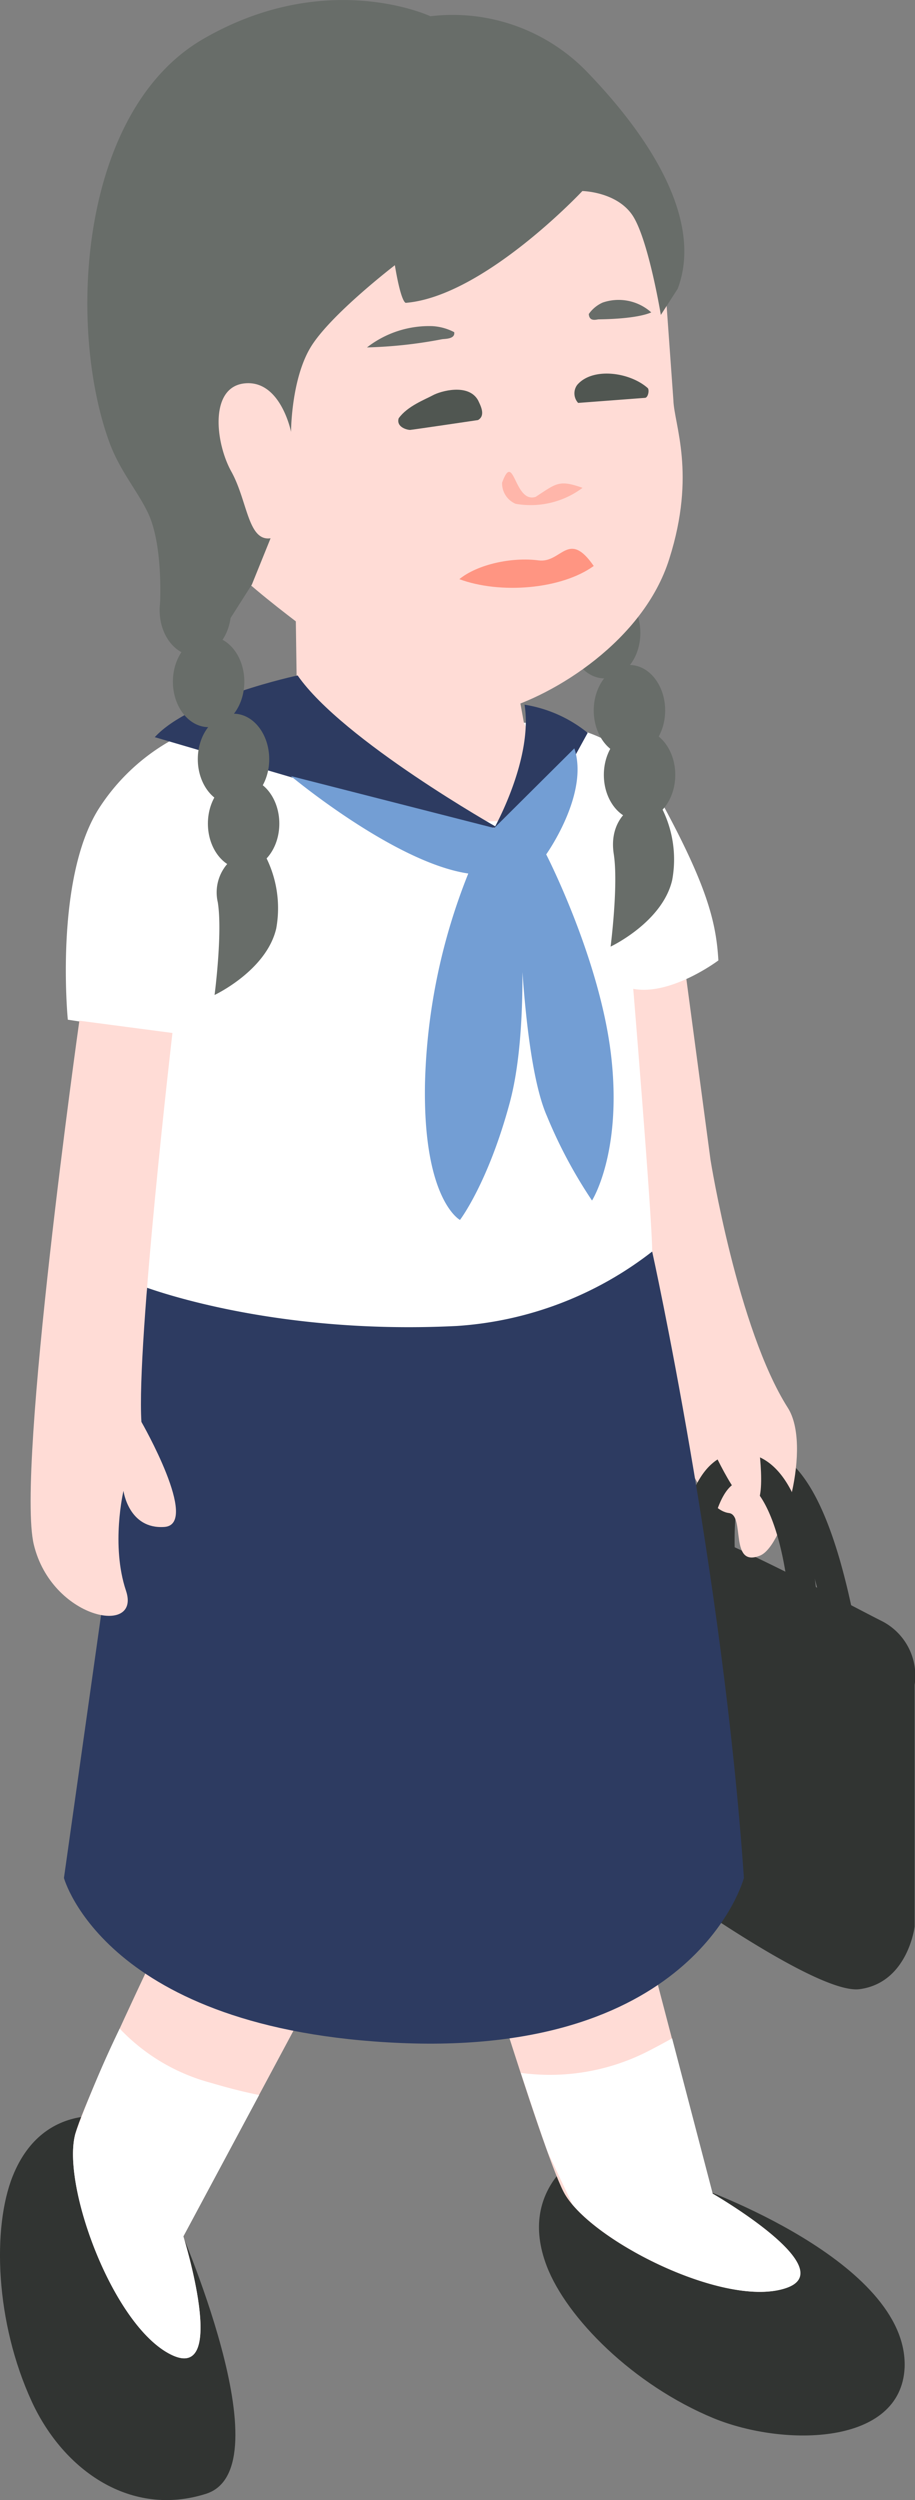 <svg xmlns="http://www.w3.org/2000/svg" viewBox="0 0 101.45 277.05"><rect x="0" y="0" width="101.45" height="277.05" fill="#808080" stroke="none"/><defs><style>.cls-1{fill:#313432;}.cls-2{fill:#ffdcd6;}.cls-3{fill:#080d89;}.cls-4{fill:#2d3b61;}.cls-5{fill:#fff;}.cls-6{fill:#686d69;}.cls-7{fill:#505651;}.cls-8{fill:#ffb6aa;}.cls-9{fill:#ff9582;}.cls-10{fill:#739ed4;}</style></defs><g id="レイヤー_2" data-name="レイヤー 2"><g id="レイヤー_1-2" data-name="レイヤー 1"><path class="cls-1" d="M92.1,183.66l3.22-.43a77.54,77.54,0,0,0-2.23-10.45c-2.22-7.61-5-11.65-8.54-12.33a4.31,4.31,0,0,0-4,1.13c-3.79,3.71-2,15.42-1.61,17.73l3.21-.55c-.87-5-1.22-13,.68-14.86a1.07,1.07,0,0,1,1.09-.25C87.84,164.4,91.06,175.8,92.1,183.66Z"/><path class="cls-1" d="M101.41,186.71v26.78s-.73,6.21-6.09,6.94S68.91,205.46,67,204s-1.58-3.41-1.58-5.11V171.25s.61-6,9-2.8,20.2,9.62,23.37,11.2A6.79,6.79,0,0,1,101.41,186.71Z"/><path class="cls-1" d="M94.11,179c3.65,2,5.23,2.93,5.47,4.75s-1.7,3.41-7.67.49S71,173.92,68.79,172.84c-3.29-1.59-.86-4.26,2.31-4S92,177.9,94.11,179Z"/><path class="cls-1" d="M77.3,242.35s23.43,8.21,23,20C99.91,271,87,271.18,79.17,268c-9-3.71-16.36-11.16-18.55-16.88-3.36-8.77,4.2-12.64,4.2-12.64Z"/><path class="cls-2" d="M70,208.72l9,34.37s14.79,8.49,7.89,10.54-21.73-5.54-24.41-10.75C60,238.11,51,208.18,51,208.18Z"/><path class="cls-1" d="M19.57,246.11s12.17,27.4,3.28,30.24c-8.29,2.64-15.77-2.52-19.32-10.2-4.07-8.83-4.4-19.3-2.12-25,3.49-8.71,11.68-6.41,11.68-6.41Z"/><path class="cls-2" d="M37.11,216.5,20.33,247.82s5.08,16.28-1.37,13.1S6.78,242.07,8.36,236.43c1.45-5.17,15.19-33.24,15.19-33.24Z"/><path class="cls-2" d="M75.72,105.65l3.06,22.9s3,18.71,8.57,27.46c2.65,4.15-.42,15.28-3.07,16.37-3.46,1.41-1.62-4.48-3.46-4.71-6.29-.79-12.45-33.17-12.45-33.17V104.07Z"/><path class="cls-1" d="M91,184.54a75.83,75.83,0,0,0-.81-10.69C89,166,86.61,161.79,83,161.09a4.7,4.7,0,0,0-4,1.06c-4.48,3.77-4.36,16.56-4.33,18l3.25-.06c-.09-4.86.69-13.36,3.18-15.46a1.49,1.49,0,0,1,1.34-.35c2.28.44,5.45,7,5.37,20.24Z"/><path class="cls-3" d="M23.34,230.8h0Z"/><path class="cls-4" d="M72.31,138.69s7.83,35.42,10.17,69.42c0,0-5.19,19.67-38,18.29S7.09,208.11,7.09,208.11l9.35-66.2Z"/><path class="cls-5" d="M49.49,81.25s16.79-5,22.82,5.77,7.08,15,7.34,19.41c0,0-5.24,3.94-9.44,3.15,0,0,2.1,25.44,2.1,29.11a39.41,39.41,0,0,1-21.68,8.25c-21.23,1.06-35.24-4.57-35.24-4.57l2.36-27.81L7.52,113S6,97.51,10.93,89.65a22.74,22.74,0,0,1,18.36-10.5C34.28,79.15,49.49,81.25,49.49,81.25Z"/><ellipse class="cls-6" cx="67.04" cy="70.14" rx="3.96" ry="5.04"/><ellipse class="cls-6" cx="69.79" cy="78.73" rx="3.96" ry="5.04"/><ellipse class="cls-6" cx="70.91" cy="85.87" rx="3.96" ry="5.04"/><path class="cls-6" d="M69.67,89.79s-2.15,1.43-1.62,4.85-.35,10.26-.35,10.26,5.75-2.7,6.83-7.38a12.57,12.57,0,0,0-1.62-8.81Z"/><path class="cls-2" d="M32.76,66l.2,14S45.86,91.57,55,91s3.1-10.84,3.1-10.84l-.91-5Z"/><path class="cls-2" d="M74.21,61.92c3-9.45.52-14.89.45-17.59l-1.37-19.1c-.06-.86-2.69-16.59-18.7-20.92C40.11,0,25.68.84,16.93,14.86c-8.16,13.08-2.48,35.83,4.2,43.43S34.44,69.68,38,73.05s13.75,6.17,17.47,5.66C61.43,77.08,71.37,71,74.21,61.92Z"/><path class="cls-6" d="M50.36,36.81c.13.77-1,.73-1.34.78a50.39,50.39,0,0,1-8.33.91,11.21,11.21,0,0,1,7.24-2.36A5.94,5.94,0,0,1,50.36,36.81Z"/><path class="cls-6" d="M65.28,34.8c.06.89.86.6,1.07.59s4.07,0,5.86-.77a5.43,5.43,0,0,0-5.39-1.09A3.74,3.74,0,0,0,65.28,34.8Z"/><path class="cls-7" d="M44.2,46.36c-.29,1,1,1.3,1.29,1.28S53,46.55,53,46.55c.88-.51.28-1.61,0-2.2-1.08-1.91-4.18-1-5-.55S45.16,45,44.2,46.36Z"/><path class="cls-7" d="M64,42.65a1.57,1.57,0,0,0,.1,2l7.4-.56c.37,0,.53-.92.3-1.1C69.79,41.22,65.69,40.68,64,42.65Z"/><path class="cls-8" d="M55.67,53.49a2.46,2.46,0,0,0,1.5,2.34,9.61,9.61,0,0,0,7.42-1.77c-2.63-.93-2.9-.49-5.2,1C57,55.83,57,49.82,55.67,53.49Z"/><path class="cls-9" d="M50.93,64.18c4.49,1.67,11.27,1.15,14.9-1.46-2.82-4.08-3.57-.29-6.11-.62C56.74,61.71,52.94,62.54,50.93,64.18Z"/><path class="cls-2" d="M19.12,114.47s-4,34.31-3.44,43.1c0,0,6.52,11.36,2.55,11.64s-4.54-4-4.54-4-1.42,6,.28,11.07-8.23,3.12-10.22-5.11S8.8,113.11,8.8,113.11Z"/><path class="cls-2" d="M84,159.29s1.2,7.68-.6,7.56-4.92-7.44-4.92-7.44Z"/><path class="cls-4" d="M33,74.85s-11.88,2.52-15.84,6.84L50.24,91.4l5,.36S38,82.05,33,74.85Z"/><path class="cls-4" d="M58.16,78.09a14.85,14.85,0,0,1,7,3.12l-5,9.11L54.8,91.76S59.12,84.09,58.16,78.09Z"/><path class="cls-10" d="M32.25,86S43.76,95.6,51.92,96.8a66.88,66.88,0,0,0-4.8,23.27C46.88,133,51,135.19,51,135.19s3.12-4.08,5.52-13,1-23.51,1-23.51.24,18.48,3.12,25a52.92,52.92,0,0,0,5,9.36S69,127.75,67.76,117s-7.2-22.32-7.2-22.32,4.8-6.71,3.12-11.75L54.8,91.76Z"/><path class="cls-5" d="M23.34,230.8a21.57,21.57,0,0,1-10.07-6,121.17,121.17,0,0,0-4.91,11.64c-1.58,5.64,4.14,21.3,10.6,24.49s1.37-13.1,1.37-13.1l8.4-15.67C27.36,231.89,25.61,231.47,23.34,230.8Z"/><path class="cls-5" d="M86.92,253.63c6.89-2-7.9-10.54-7.9-10.54l-4.5-17.21c-.79.44-1.68.92-2.69,1.44a23.92,23.92,0,0,1-14.07,2.39c1.08,3.31,2.12,6.42,3,8.85l2.71,5.73C67.71,249.34,80.62,255.51,86.92,253.63Z"/><path class="cls-6" d="M27.93,64.77,30,59.65c-2.52.36-2.55-4.15-4.35-7.39s-2.44-9.42,1.52-9.78,5.1,5.38,5.1,5.38,0-5.76,2.16-9.36,9.35-9.11,9.35-9.11c.72,4.32,1.22,4.17,1.22,4.17,8.64-.72,19.57-12.39,19.57-12.39s3.68.06,5.48,2.58S73.27,34.9,73.27,34.9L75.14,32c2.58-6.84-1.87-15.47-9.78-23.75A20.73,20.73,0,0,0,47.72,1.8S36.21-3.6,22.53,4.32,7.42,36,12.1,48.94c1.1,3.06,3,5.29,4.15,7.58,2,3.76,1.46,11.11,1.46,11.11l7.7,1.1Z"/><ellipse class="cls-6" cx="21.66" cy="67.63" rx="3.96" ry="5.04"/><ellipse class="cls-6" cx="23.13" cy="75.54" rx="3.96" ry="5.04"/><ellipse class="cls-6" cx="25.89" cy="84.13" rx="3.96" ry="5.04"/><ellipse class="cls-6" cx="27.01" cy="91.27" rx="3.96" ry="5.04"/><path class="cls-6" d="M25.77,95.18A4.82,4.82,0,0,0,24.15,100c.54,3.42-.36,10.26-.36,10.26s5.76-2.7,6.84-7.38A12.61,12.61,0,0,0,29,94.1Z"/></g></g></svg>